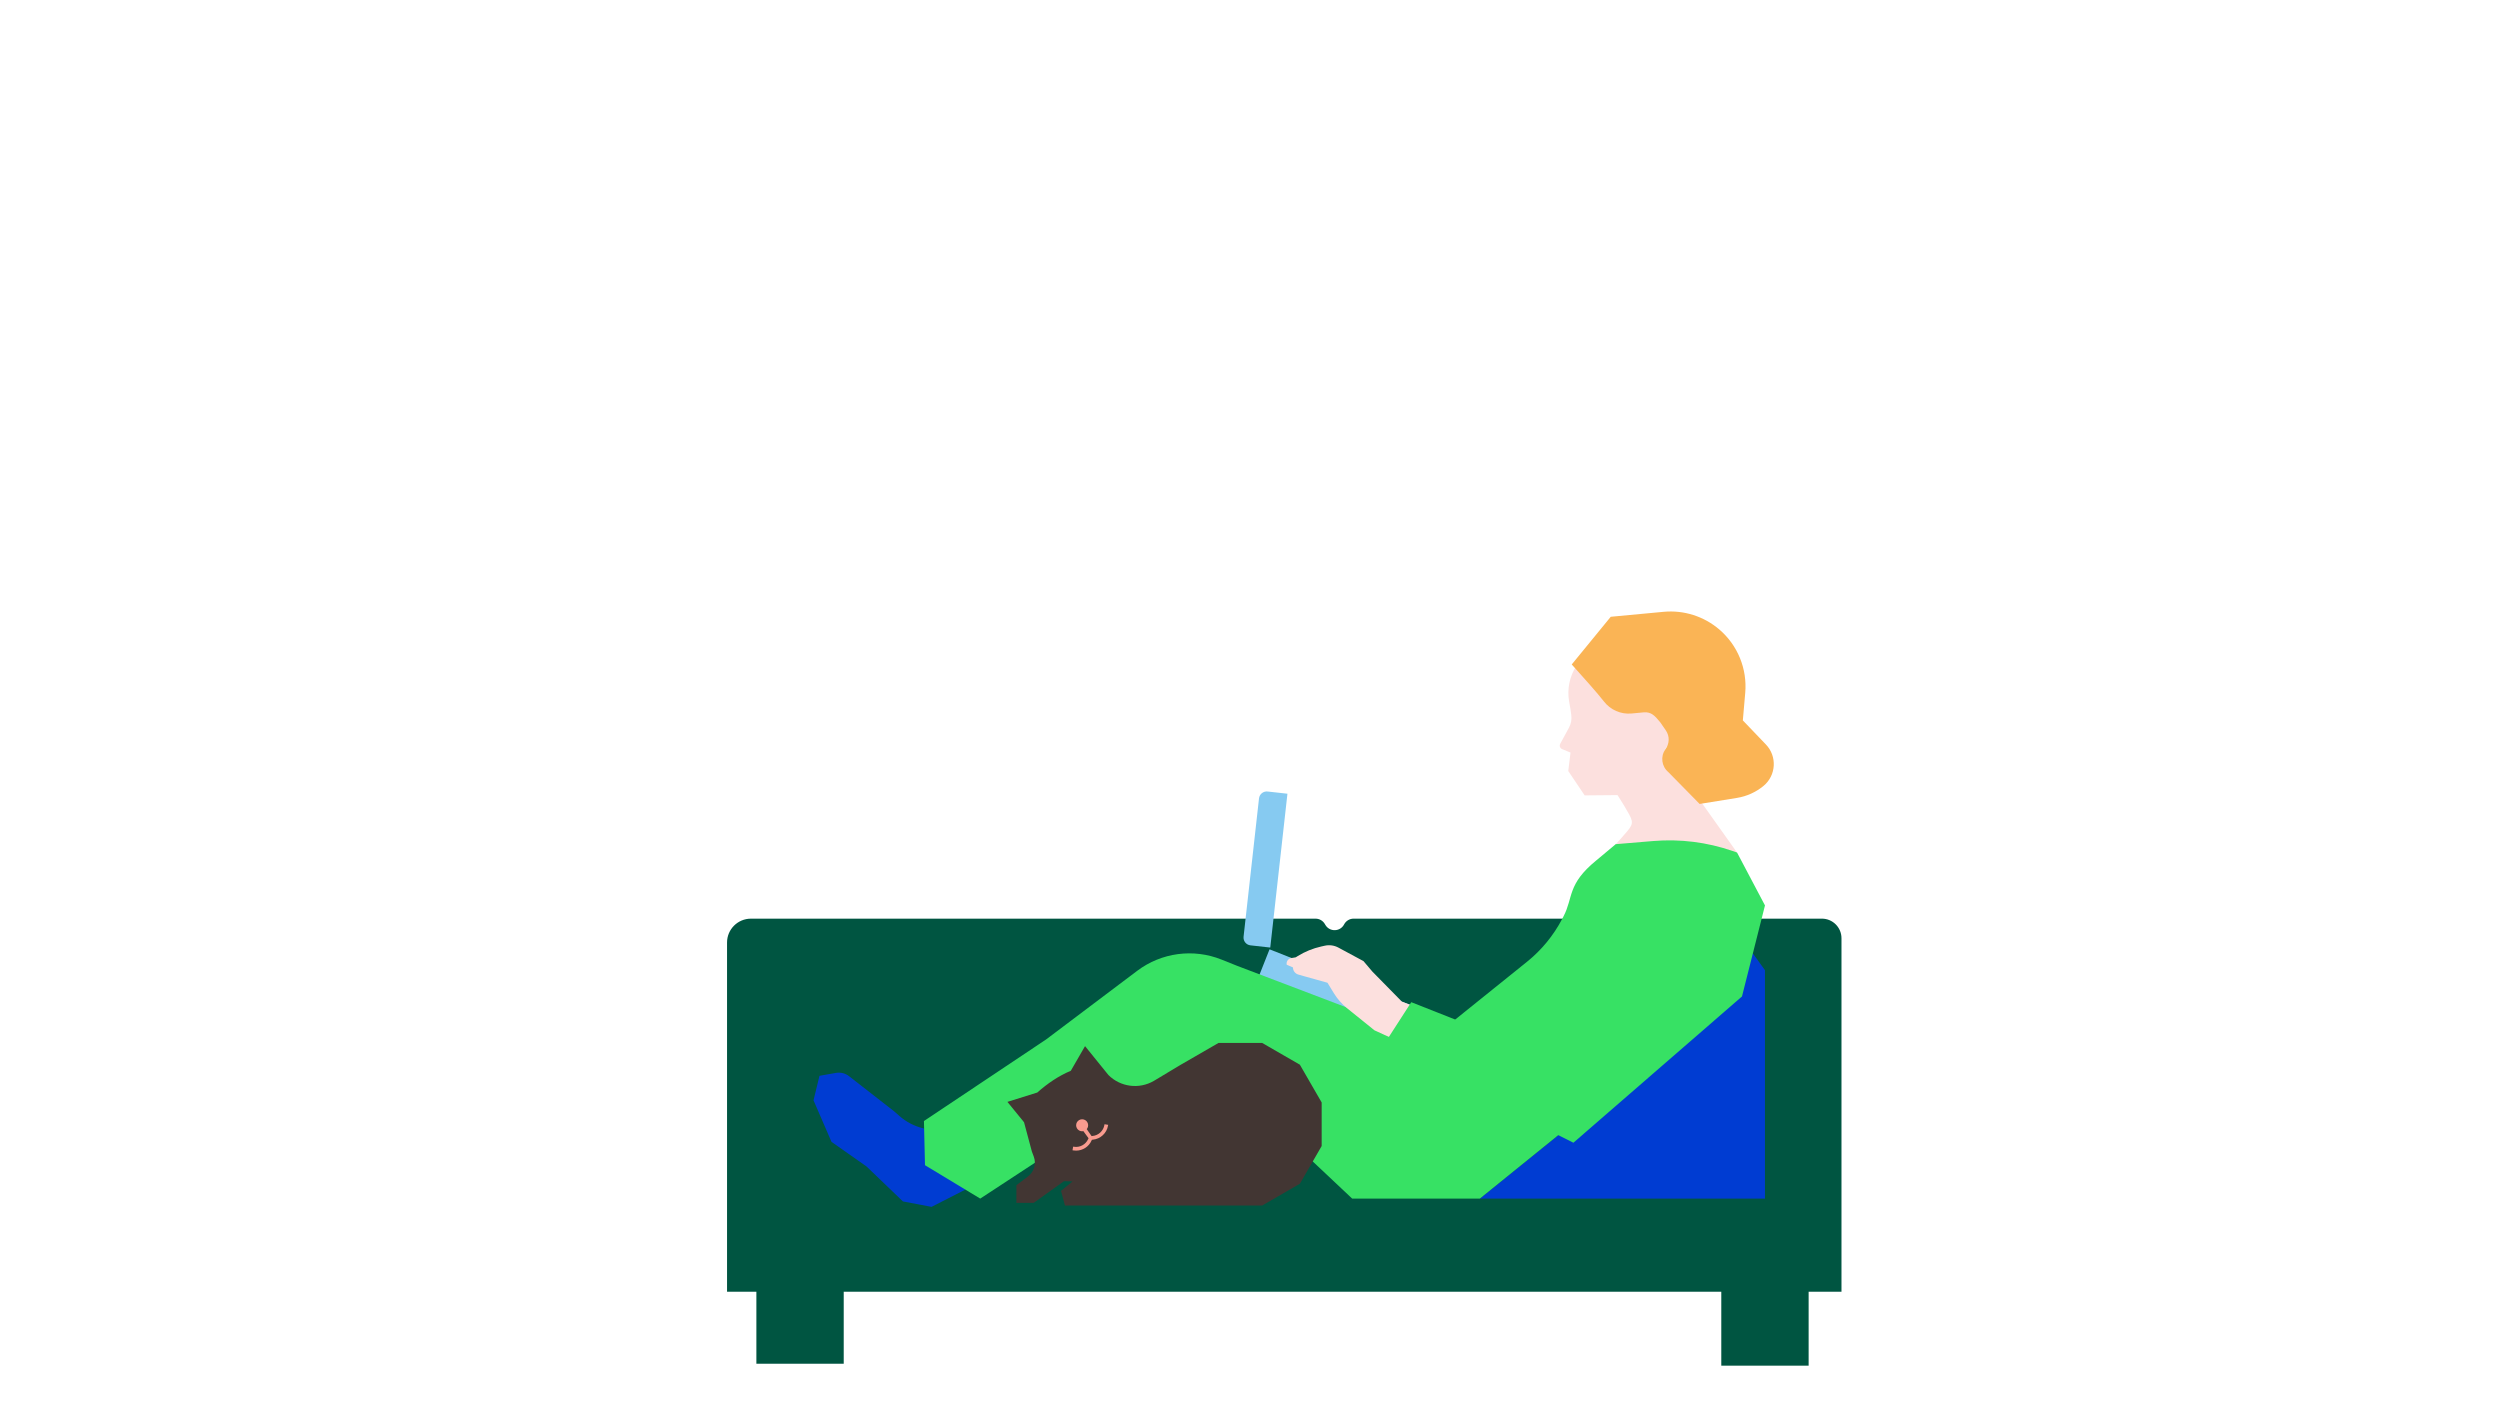 <?xml version="1.0" encoding="UTF-8"?>
<svg id="Lager_1" data-name="Lager 1" xmlns="http://www.w3.org/2000/svg" viewBox="0 0 1920 1080">
  <defs>
    <style>
      .cls-1 {
        fill: #86caf1;
      }

      .cls-1, .cls-2, .cls-3, .cls-4, .cls-5, .cls-6, .cls-7, .cls-8 {
        stroke-width: 0px;
      }

      .cls-2 {
        fill: #f99b8f;
      }

      .cls-3 {
        fill: #003cd2;
      }

      .cls-4 {
        fill: #fab455;
      }

      .cls-5 {
        fill: #fce0de;
      }

      .cls-6 {
        fill: #423633;
      }

      .cls-7 {
        fill: #37e164;
      }

      .cls-8 {
        fill: #005541;
      }
    </style>
  </defs>
  <path class="cls-8" d="m1399.21,705.52h-359.64c-3.07,0-5.88,1.71-7.3,4.43-2.98,5.71-11.07,5.94-14.37.41l-.48-.81c-1.48-2.49-4.17-4.02-7.07-4.02h-433.64c-10.13,0-18.34,8.21-18.34,18.34v268.17h22.53v55.33h67.08v-55.33h673.97v56.8h67.08v-56.8h25.23v-271.46c0-8.31-6.74-15.06-15.06-15.06Z"/>
  <g>
    <path class="cls-5" d="m1306.25,615.64h-.05s-24.02-24.44-24.02-24.44c-5.22-4.37-6.19-12.02-2.24-17.56.87-1.21,5.52-5.1,5.79-6.57l-9.83-14.2c-2.1-4.82-6.95-7.85-12.21-7.6l-9.71.91c-8.23.77-16.27-2.73-21.3-9.29-4.59-5.99-16.69-19.5-22.06-25.45-5.21,8.1-7.2,17.89-5.52,27.42l1.06,5.99.59,4.35c.45,3.32-.17,6.7-1.77,9.64l-6.73,12.38c-.83,1.53-.15,3.45,1.47,4.11l6.43,2.63-1.72,14.19,12.59,18.72,25.25-.23,5.16,8.27c6.56,11.25,8,12.76,2.33,19.44-13.6,16.01-8.2,7.2-10.2,15.66l-5.43-.05,85.06.78h14.84l-27.78-39.1Z"/>
    <path class="cls-4" d="m1253.09,547.96l9.71-.91c5.25-.24,7.87,2.29,12.21,7.6l4.34,6.28c3.03,4.37,2.91,10.19-.28,14.45-.01.01-.02.03-.03.04-3.96,5.54-2.98,13.19,2.24,17.56l24.02,24.45h.05s28.71-4.65,28.71-4.65c7.45-1.21,14.44-4.37,20.27-9.16h0c9.77-8.04,10.64-22.7,1.89-31.84l-17.73-18.51,1.84-21.13c1.61-18.48-5.78-36.6-19.87-48.67h0c-11.84-10.14-27.28-15.05-42.8-13.6l-40.61,3.81-29.97,36.63s1.01,1.11,2.63,2.91c5.37,5.95,17.47,19.47,22.06,25.45,5.03,6.56,13.07,10.06,21.3,9.29Z"/>
  </g>
  <path class="cls-3" d="m629.36,826.22l12.65-2.23c3.55-.62,7.19.28,10.03,2.5l34.61,26.97,4.03,3.55c10.52,9.28,24.9,12.83,38.53,9.51l24.52-5.96.14,25.26,13.75,14.08-25.63,13.42-26.57,13.55-21.97-4.17-27.93-26.83-26.93-18.93-13.81-31.9,3.5-14.36"/>
  <path class="cls-3" d="m1136.55,920.52l61.61-49.85c39.68-53.47,84.11-114.34,142.9-145.6l14.43,20.03v175.42h-218.94Z"/>
  <g>
    <rect class="cls-1" x="966.94" y="750.17" width="118.88" height="21.3" transform="translate(351.75 -324.16) rotate(21.58)"/>
    <path class="cls-1" d="m912.12,656.81h118.88v15.31c0,3.31-2.68,5.99-5.99,5.99h-106.9c-3.31,0-5.99-2.68-5.99-5.99v-15.31h0Z" transform="translate(1742.71 -224.04) rotate(96.37)"/>
  </g>
  <path class="cls-7" d="m803.45,798.27l-93.86,62.68.8,33.92,42.43,25.65,81.67-53.53c6.42-.68,4.3-14.54,10.28-16.97l76.35-31.08,42.04,30.65,75.31,70.93h98.08l96.33-77.94-70.93-71.81-77.94,21.89-133.67-50.82-12.22-4.89c-21.59-8.65-46.13-5.38-64.71,8.61l-69.96,52.71Z"/>
  <path class="cls-5" d="m1104.76,779.92l-28.13-10.68-22.68-23.1-6.79-8-19.26-10.38c-3.21-1.73-6.94-2.25-10.51-1.45l-2.76.62c-6.34,1.42-12.4,3.89-17.93,7.31l-1.58.98-3.46.59c-2.41.41-3.98,2.75-3.46,5.13h0s4.8,2.05,4.8,2.05h0c-.01,2.54,1.67,4.78,4.12,5.47l5.03,1.43,17.36,4.86,4.8,7.88c2.71,4.46,6.18,8.41,10.24,11.69l21.02,16.95,48.32,22.14.89-33.48Z"/>
  <path class="cls-7" d="m1334.03,654.74l-3.34-1.16c-19.56-6.78-40.33-9.39-60.97-7.67l-28.83,2.41-15.03,12.55c-22.4,18.32-17.47,28.39-25.07,42.88l-1.12,2.13c-6.64,12.66-15.82,23.83-26.97,32.79l-55.1,44.34-33.74-13.33-22.18,34.38,146.69,73.56,129.47-112.34,17.66-69.91-21.46-40.63Z"/>
  <g>
    <path class="cls-6" d="m998.3,817.69l-28.98-16.73h-33.47s-28.97,16.73-28.97,16.73l-20.66,12.4c-11.31,6.64-25.68,4.8-34.96-4.48h0l-17.95-22.18-10.93,18.94c-9.33,3.84-18.16,9.93-25.73,16.69l-22.95,7.18,12.76,15.65h0l6.03,22.51,1.44,3.85c2.07,5.51.26,11.71-4.43,15.26l-8.91,6.73v13.55h13.28l23.28-16.65,6.56.2-8.85,7.26,3.02,11.26h151.45l28.98-16.73,16.73-28.98v-33.46l-16.73-28.98Z"/>
    <path class="cls-2" d="m848.27,863.4l-.09.55c-.77,4.59-4.54,8.08-9.17,8.49l-.68.06-3.72-5.33c.43-.51.75-1.11.93-1.76.21-.78.21-1.61,0-2.39s-.62-1.5-1.19-2.07c-.57-.57-1.29-.98-2.07-1.19s-1.61-.21-2.39,0-1.5.62-2.07,1.19c-.57.57-.98,1.29-1.19,2.07s-.21,1.61,0,2.39.62,1.5,1.19,2.07c.57.57,1.29.98,2.07,1.19.72.19,1.47.2,2.19.04l-.04.03,3.96,5.43-.28.62c-1.9,4.25-6.43,6.68-11.01,5.91l-.55-.09-.47,2.81.55.09c.72.12,1.44.18,2.16.18,5.08,0,9.8-2.98,11.92-7.74l.27-.61.66-.06c5.92-.53,10.75-4.99,11.73-10.86l.09-.55-2.81-.47Z"/>
  </g>
</svg>
